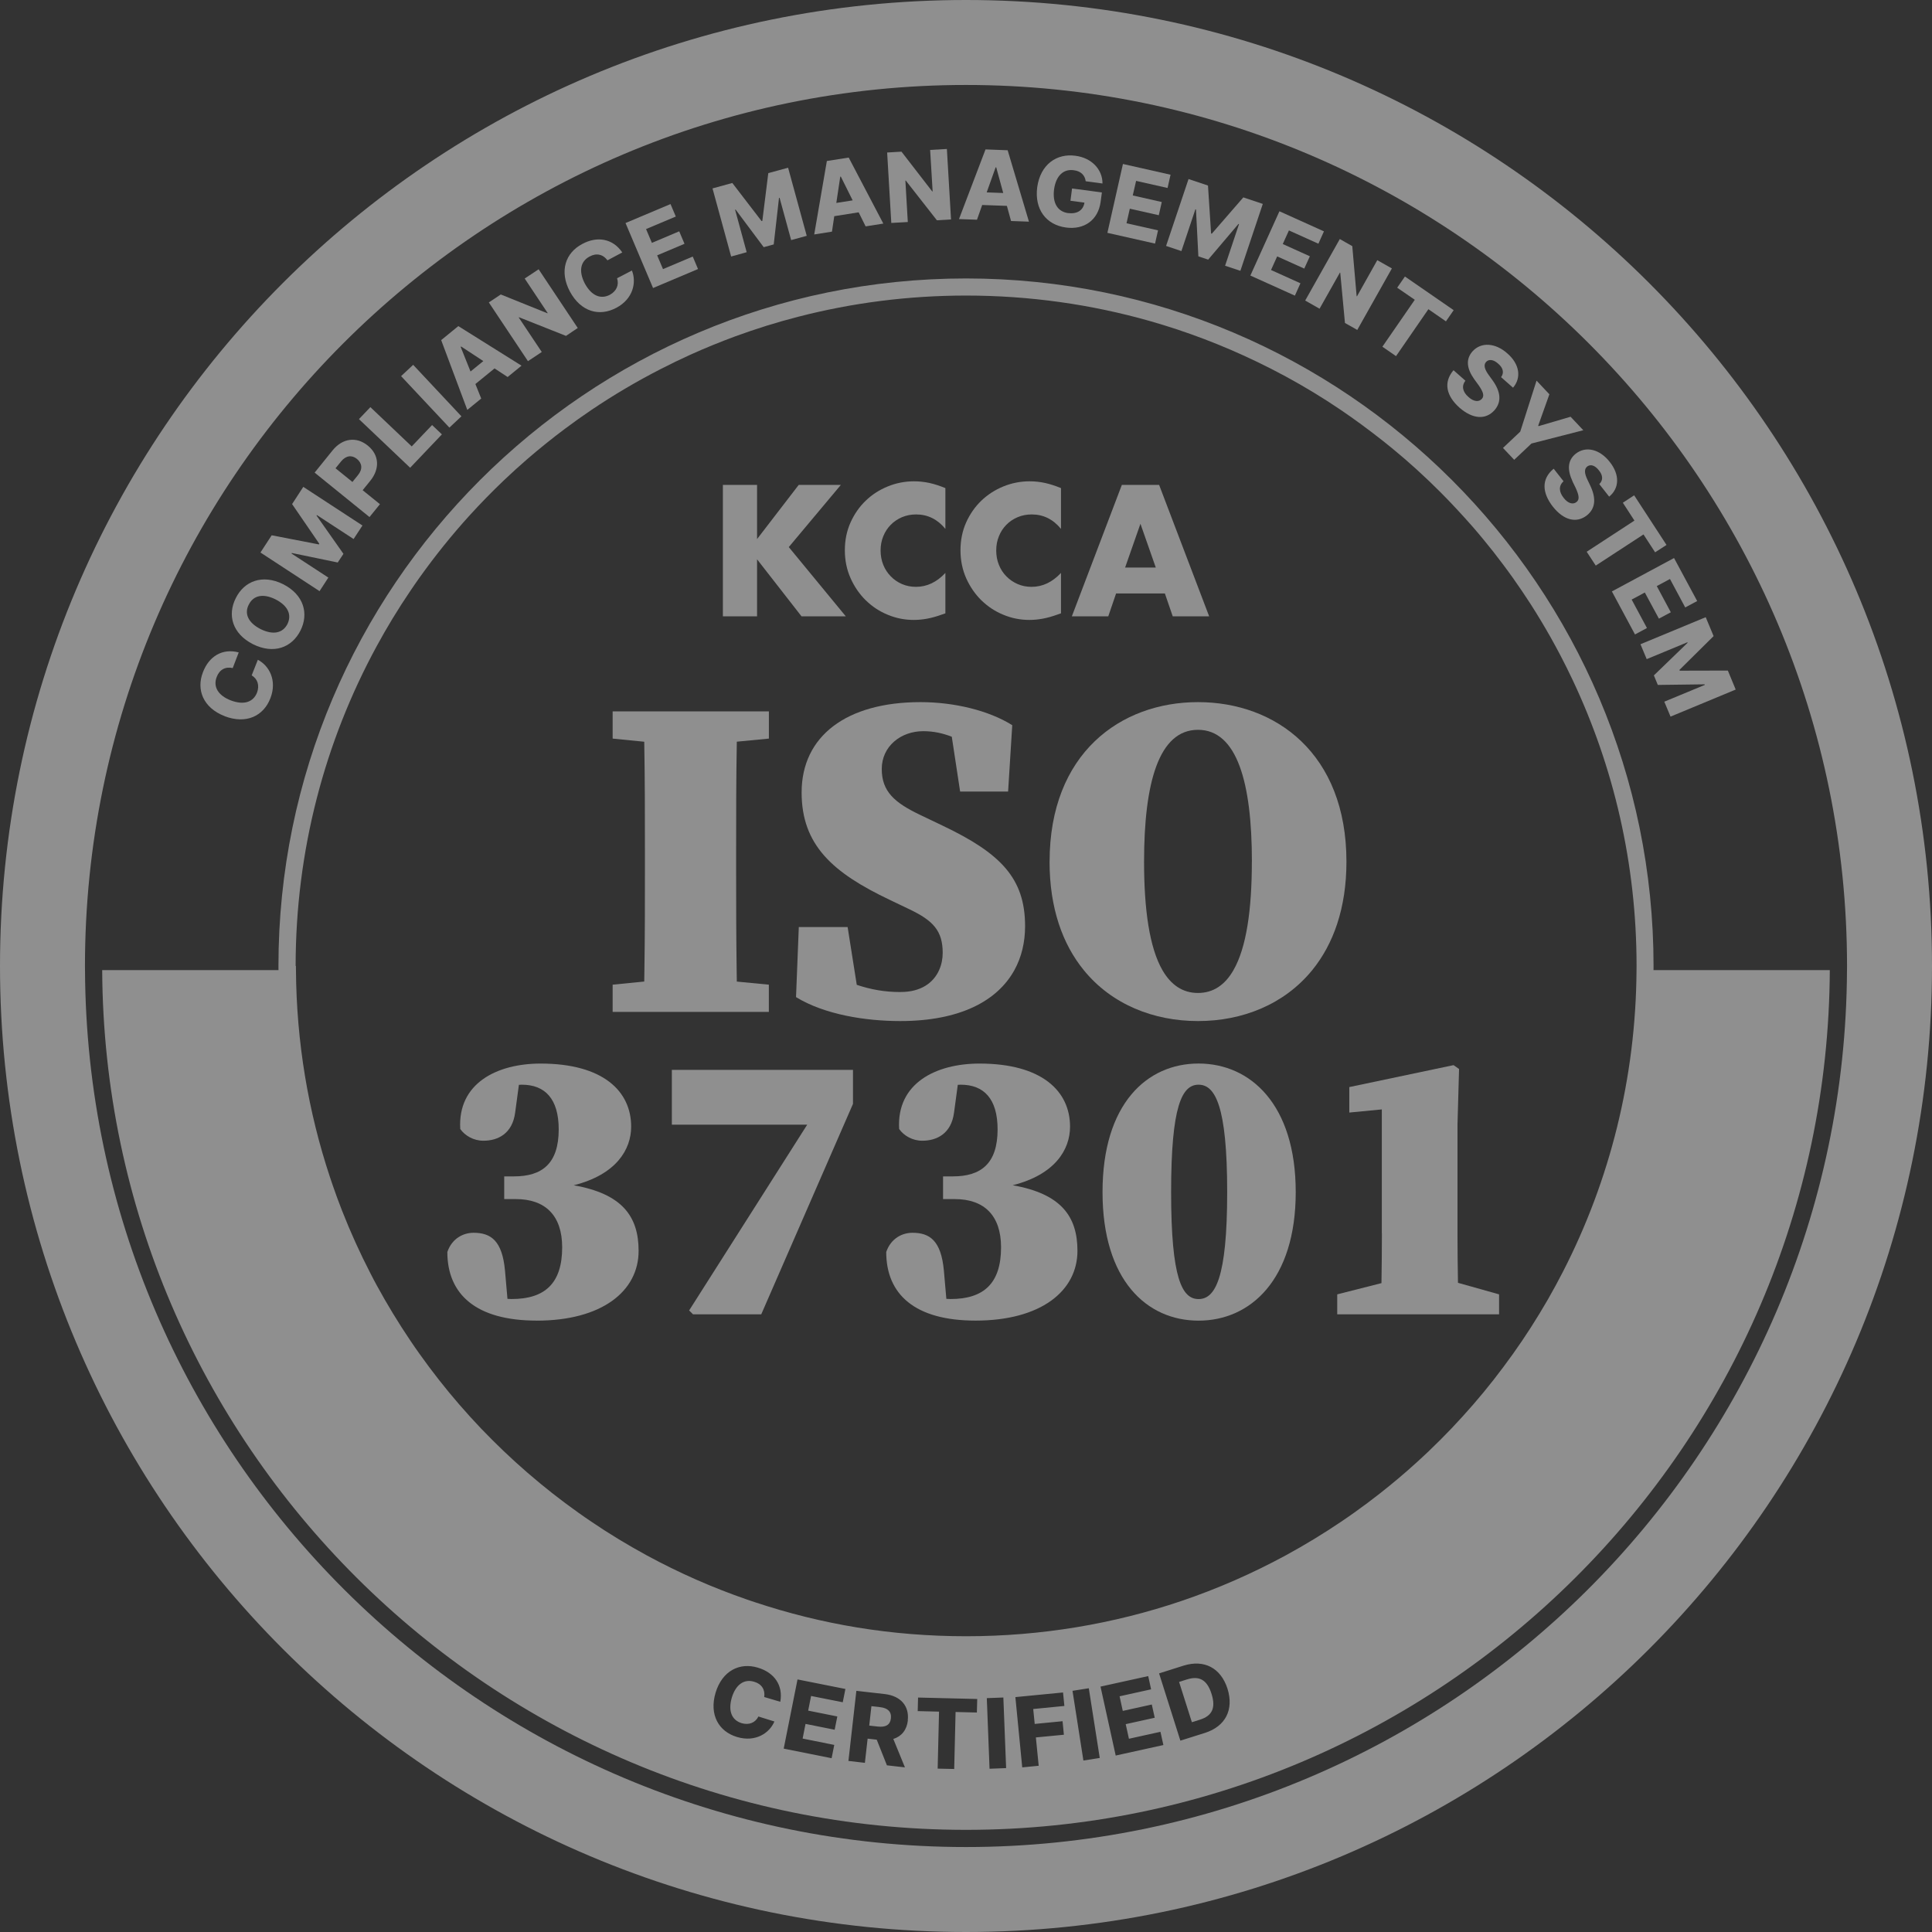 <svg xmlns="http://www.w3.org/2000/svg" width="48" height="48" viewBox="0 0 48 48" fill="none">
  <rect x="0" y="0" width="48" height="48" fill="#333333" stroke="none"/>
  <g opacity="0.45" clip-path="url(#clip0_40008053_45598)">
    <path d="M21.866 42.414C22.058 42.435 22.153 42.528 22.134 42.693C22.116 42.856 22.004 42.917 21.812 42.896L21.596 42.872L21.65 42.389L21.866 42.414Z" fill="white"/>
    <path d="M29.494 41.724C29.786 41.633 29.986 41.722 30.1 42.083C30.215 42.446 30.104 42.632 29.815 42.724L29.612 42.788L29.294 41.787L29.492 41.724H29.494Z" fill="white"/>
    <path d="M13.431 26.424C14.99 26.424 15.681 27.115 15.681 27.991C15.681 28.561 15.309 29.183 14.254 29.448C15.453 29.659 15.866 30.215 15.866 31.078C15.866 32.081 14.951 32.811 13.335 32.811L13.334 32.81C11.825 32.81 11.114 32.157 11.114 31.105C11.231 30.765 11.513 30.628 11.766 30.628C12.195 30.628 12.477 30.823 12.546 31.563L12.608 32.27C12.64 32.272 12.673 32.274 12.711 32.274C13.529 32.274 13.967 31.894 13.967 30.989C13.967 30.2 13.549 29.791 12.818 29.791H12.527V29.227H12.77C13.462 29.227 13.881 28.916 13.881 28.059C13.881 27.299 13.54 26.949 12.965 26.949C12.942 26.949 12.917 26.95 12.892 26.952L12.799 27.641C12.731 28.166 12.37 28.341 12.01 28.341C11.766 28.341 11.552 28.216 11.435 28.05C11.367 26.911 12.351 26.424 13.431 26.424Z" fill="white"/>
    <path fill-rule="evenodd" clip-rule="evenodd" d="M29.778 26.423C31.063 26.423 32.192 27.436 32.192 29.617C32.192 31.798 31.064 32.811 29.778 32.811C28.492 32.811 27.392 31.808 27.392 29.617C27.392 27.426 28.493 26.423 29.778 26.423ZM29.778 26.949C29.369 26.949 29.096 27.464 29.096 29.617C29.096 31.77 29.369 32.275 29.778 32.275C30.188 32.275 30.489 31.768 30.489 29.617C30.489 27.465 30.187 26.949 29.778 26.949Z" fill="white"/>
    <path d="M24.335 26.424C25.894 26.424 26.585 27.115 26.585 27.991C26.585 28.56 26.214 29.182 25.16 29.447C26.357 29.658 26.769 30.215 26.769 31.076C26.769 32.079 25.854 32.81 24.237 32.81C22.729 32.81 22.018 32.157 22.018 31.105C22.135 30.765 22.417 30.628 22.67 30.628C23.099 30.628 23.381 30.823 23.45 31.563L23.512 32.27C23.544 32.272 23.577 32.274 23.615 32.274C24.433 32.274 24.871 31.894 24.871 30.989C24.871 30.2 24.453 29.791 23.722 29.791H23.43V29.227H23.674C24.366 29.227 24.785 28.916 24.785 28.059C24.785 27.299 24.444 26.949 23.869 26.949C23.846 26.949 23.821 26.95 23.796 26.952L23.703 27.641C23.635 28.166 23.274 28.341 22.914 28.341C22.67 28.341 22.456 28.216 22.339 28.05C22.271 26.911 23.255 26.424 24.335 26.424Z" fill="white"/>
    <path d="M36.25 26.559L36.211 27.942V30.639C36.211 31.039 36.216 31.455 36.223 31.871L37.244 32.158V32.654H33.223V32.158L34.322 31.879C34.329 31.46 34.333 31.042 34.333 30.639L34.331 30.64V27.563L33.523 27.641V27.008L36.113 26.463L36.25 26.559Z" fill="white"/>
    <path d="M21.192 27.426L18.913 32.654H17.218L17.121 32.558L20.055 27.942H16.692V26.58H21.192V27.426Z" fill="white"/>
    <path d="M22.87 17.444C23.706 17.444 24.565 17.651 25.149 18.017L25.046 19.666H23.854L23.647 18.304C23.42 18.216 23.193 18.166 22.938 18.166C22.377 18.166 21.907 18.544 21.907 19.105C21.907 19.666 22.227 19.941 22.846 20.239L23.419 20.513C24.861 21.2 25.468 21.819 25.468 23.01C25.468 23.41 25.38 23.781 25.202 24.103C24.779 24.869 23.847 25.368 22.365 25.368C21.506 25.368 20.487 25.208 19.777 24.773L19.846 23.032H21.059L21.286 24.468C21.633 24.583 21.971 24.647 22.376 24.647L22.379 24.646C22.88 24.646 23.192 24.417 23.332 24.102C23.391 23.971 23.421 23.824 23.421 23.673C23.421 23.124 23.18 22.872 22.607 22.597L22.104 22.356C20.684 21.681 19.916 20.993 19.916 19.688C19.916 18.291 21.026 17.444 22.87 17.444Z" fill="white"/>
    <path fill-rule="evenodd" clip-rule="evenodd" d="M29.764 17.444C31.688 17.444 33.452 18.715 33.452 21.407C33.452 22.565 33.126 23.459 32.602 24.103C31.908 24.955 30.867 25.368 29.764 25.368C28.661 25.368 27.619 24.955 26.926 24.103C26.401 23.459 26.076 22.565 26.076 21.407H26.077C26.077 18.715 27.84 17.444 29.764 17.444ZM29.763 18.132C28.79 18.132 28.424 19.449 28.424 21.407C28.424 22.599 28.558 23.543 28.88 24.103C29.09 24.467 29.38 24.67 29.763 24.67C30.146 24.67 30.436 24.468 30.645 24.103C30.967 23.543 31.102 22.599 31.102 21.407H31.103C31.103 19.449 30.736 18.132 29.763 18.132Z" fill="white"/>
    <path d="M19.103 18.35L18.306 18.427C18.289 19.344 18.289 20.28 18.289 21.223V21.579C18.289 22.422 18.29 23.265 18.302 24.104C18.303 24.199 18.304 24.293 18.306 24.387L19.102 24.464V25.14H15.221V24.464L16.006 24.386C16.007 24.293 16.009 24.199 16.01 24.104C16.023 23.277 16.023 22.437 16.023 21.591V21.224C16.023 20.295 16.023 19.359 16.006 18.428L15.221 18.35V17.674H19.103V18.35Z" fill="white"/>
    <path d="M22.709 11.958C22.838 11.958 22.966 11.972 23.092 11.999C23.218 12.027 23.349 12.07 23.488 12.127V13.14C23.292 12.901 23.049 12.781 22.761 12.781C22.634 12.781 22.517 12.804 22.408 12.85C22.301 12.897 22.207 12.959 22.13 13.039C22.052 13.117 21.99 13.212 21.945 13.322C21.901 13.431 21.878 13.547 21.878 13.676C21.878 13.805 21.901 13.925 21.945 14.035C21.99 14.145 22.052 14.239 22.132 14.32C22.21 14.401 22.304 14.465 22.41 14.511C22.517 14.557 22.632 14.58 22.756 14.58C23.028 14.58 23.272 14.465 23.488 14.234V15.238L23.402 15.268C23.272 15.315 23.15 15.349 23.038 15.37C22.925 15.391 22.814 15.402 22.704 15.402C22.479 15.402 22.264 15.36 22.057 15.274C21.851 15.19 21.669 15.07 21.512 14.916V14.917C21.354 14.762 21.228 14.579 21.133 14.367C21.038 14.154 20.99 13.923 20.99 13.672C20.99 13.421 21.037 13.191 21.131 12.981C21.225 12.773 21.35 12.591 21.508 12.44C21.664 12.289 21.847 12.171 22.055 12.086C22.262 12.001 22.481 11.958 22.709 11.958Z" fill="white"/>
    <path d="M25.581 11.958C25.711 11.958 25.839 11.972 25.964 11.999C26.09 12.027 26.222 12.07 26.36 12.127V13.14C26.164 12.901 25.922 12.781 25.633 12.781C25.506 12.781 25.389 12.804 25.281 12.85C25.173 12.897 25.079 12.959 25.002 13.039C24.924 13.117 24.862 13.212 24.818 13.322C24.773 13.431 24.751 13.547 24.751 13.676C24.751 13.805 24.773 13.925 24.818 14.035C24.862 14.145 24.924 14.239 25.004 14.32C25.083 14.401 25.177 14.465 25.283 14.511C25.389 14.557 25.504 14.58 25.629 14.58C25.9 14.58 26.144 14.465 26.36 14.234V15.238L26.274 15.268C26.144 15.315 26.023 15.349 25.91 15.37C25.797 15.391 25.686 15.402 25.577 15.402C25.351 15.402 25.136 15.36 24.929 15.274C24.723 15.19 24.542 15.07 24.384 14.916V14.917C24.227 14.762 24.1 14.579 24.005 14.367C23.911 14.154 23.863 13.923 23.863 13.672C23.863 13.421 23.91 13.191 24.003 12.981C24.097 12.773 24.223 12.591 24.38 12.44C24.537 12.289 24.72 12.171 24.927 12.086C25.135 12.001 25.353 11.958 25.581 11.958Z" fill="white"/>
    <path d="M18.809 13.393L19.844 12.047H20.891L19.597 13.592L21.013 15.312H19.913L18.809 13.896V15.312H17.96V12.047H18.809V13.393Z" fill="white"/>
    <path fill-rule="evenodd" clip-rule="evenodd" d="M30.041 15.312H29.136L28.941 14.744H27.729L27.535 15.312H26.63L27.872 12.047H28.798L30.041 15.312ZM27.953 14.1H28.715L28.334 13.013L27.953 14.1Z" fill="white"/>
    <path fill-rule="evenodd" clip-rule="evenodd" d="M24 6.918C33.419 6.918 41.082 14.581 41.082 24C41.082 24.034 41.081 24.069 41.081 24.103H45.461C45.404 35.89 35.799 45.462 24 45.462C12.201 45.462 2.596 35.89 2.539 24.103H6.919C6.919 24.069 6.918 24.034 6.918 24C6.918 14.581 14.581 6.918 24 6.918ZM22.8 42.512L23.33 42.525L23.296 43.941L23.707 43.95L23.741 42.534L24.27 42.547L24.279 42.211L22.809 42.175L22.8 42.512ZM24.517 42.19L24.585 43.944L24.997 43.928L24.928 42.174L24.517 42.19ZM21.079 43.75L21.488 43.797L21.556 43.196L21.782 43.222L22.035 43.859L22.483 43.91L22.194 43.204C22.399 43.14 22.53 42.98 22.556 42.742H22.553C22.594 42.385 22.378 42.136 21.985 42.089L21.276 42.008L21.079 43.75ZM25.227 42.164L25.397 43.91L25.806 43.87L25.736 43.166L26.432 43.099L26.399 42.763L25.703 42.831L25.707 42.829L25.67 42.46L26.444 42.384L26.411 42.049L25.227 42.164ZM26.646 42.008L26.917 43.74L27.323 43.676L27.051 41.944L26.646 42.008ZM19.471 43.444L20.661 43.682L20.727 43.352L19.941 43.194L20.013 42.83L20.737 42.975L20.803 42.645L20.079 42.5L20.151 42.136L20.938 42.292L21.004 41.962L19.814 41.725L19.471 43.444ZM27.342 41.903L27.719 43.615V43.616L28.904 43.355L28.831 43.026L28.048 43.199L27.968 42.836L28.689 42.677L28.616 42.348L27.895 42.507L27.816 42.144L28.599 41.971L28.527 41.642L27.342 41.903ZM30.497 41.956C30.329 41.436 29.917 41.224 29.406 41.382L28.797 41.575L29.326 43.246L29.935 43.054C30.445 42.892 30.66 42.479 30.497 41.956ZM18.827 41.432C18.382 41.297 17.945 41.504 17.778 42.056C17.615 42.61 17.86 43.021 18.314 43.156C18.769 43.291 19.118 43.059 19.24 42.77L18.843 42.646C18.763 42.804 18.608 42.863 18.427 42.812C18.185 42.738 18.083 42.516 18.182 42.175C18.281 41.851 18.489 41.706 18.738 41.783C18.924 41.836 19.014 41.982 18.987 42.162L19.386 42.28V42.281C19.462 41.867 19.232 41.551 18.827 41.432ZM24.001 7.343C22.564 7.343 21.169 7.525 19.838 7.868C19.572 7.936 19.309 8.011 19.048 8.092C18.788 8.173 18.53 8.261 18.274 8.354C17.892 8.495 17.516 8.648 17.147 8.815C16.901 8.927 16.658 9.044 16.419 9.167C15.82 9.473 15.242 9.815 14.689 10.188C14.467 10.338 14.25 10.493 14.036 10.653C13.716 10.892 13.404 11.144 13.101 11.405C12.899 11.58 12.702 11.759 12.509 11.943C12.22 12.219 11.941 12.505 11.671 12.801C11.223 13.294 10.805 13.815 10.417 14.359C10.341 14.467 10.264 14.577 10.19 14.688C9.889 15.131 9.611 15.589 9.355 16.061C8.073 18.421 7.345 21.126 7.345 24L7.352 23.997C7.352 24.031 7.353 24.066 7.353 24.1C7.365 25.896 7.66 27.625 8.197 29.243C8.218 29.309 8.24 29.374 8.263 29.439C8.337 29.656 8.417 29.87 8.5 30.083C8.709 30.616 8.944 31.133 9.204 31.637C9.255 31.738 9.308 31.838 9.362 31.937C9.619 32.408 9.898 32.867 10.197 33.31C10.272 33.421 10.347 33.531 10.425 33.639C10.579 33.856 10.739 34.07 10.904 34.28C11.233 34.7 11.583 35.103 11.95 35.489C12.135 35.681 12.323 35.87 12.516 36.054C12.901 36.421 13.305 36.77 13.724 37.1C13.934 37.264 14.148 37.425 14.365 37.579C14.474 37.656 14.583 37.733 14.694 37.807C15.137 38.108 15.596 38.385 16.067 38.642C16.863 39.074 17.697 39.443 18.564 39.742C18.629 39.764 18.695 39.786 18.76 39.808C20.409 40.355 22.138 40.652 24.006 40.652C25.875 40.652 27.672 40.344 29.349 39.777C30.252 39.471 31.119 39.09 31.945 38.642C32.417 38.385 32.876 38.106 33.319 37.807C33.429 37.733 33.539 37.657 33.648 37.579C33.865 37.425 34.079 37.265 34.289 37.1C34.603 36.853 34.908 36.596 35.204 36.326C35.303 36.237 35.4 36.145 35.497 36.054C35.69 35.87 35.878 35.681 36.062 35.489C36.246 35.295 36.425 35.098 36.6 34.897C36.775 34.695 36.944 34.49 37.109 34.28C37.273 34.07 37.432 33.856 37.588 33.639C37.743 33.422 37.892 33.201 38.037 32.975C38.182 32.749 38.32 32.52 38.455 32.288C38.588 32.056 38.716 31.82 38.839 31.58C39.989 29.335 40.643 26.794 40.659 24.101C40.659 24.067 40.66 24.033 40.66 23.998C40.66 21.457 40.09 19.049 39.072 16.894C38.976 16.69 38.876 16.49 38.773 16.292C38.692 16.138 38.609 15.985 38.524 15.833C38.368 15.557 38.206 15.287 38.036 15.021C37.891 14.796 37.741 14.574 37.587 14.357C37.509 14.248 37.43 14.139 37.35 14.033C37.191 13.819 37.026 13.609 36.856 13.404C36.771 13.3 36.685 13.199 36.598 13.098C36.465 12.946 36.328 12.796 36.191 12.648C36.056 12.503 35.92 12.36 35.78 12.221C35.592 12.033 35.399 11.848 35.202 11.669C35.004 11.489 34.803 11.315 34.597 11.146C34.435 11.013 34.272 10.884 34.105 10.757C34.014 10.688 33.923 10.619 33.831 10.552C33.66 10.427 33.489 10.305 33.315 10.187C32.872 9.886 32.413 9.608 31.941 9.352C31.705 9.224 31.465 9.102 31.222 8.985C30.373 8.576 29.483 8.236 28.561 7.974C27.112 7.563 25.582 7.343 24.001 7.343Z" fill="white"/>
    <path d="M5.042 16.701C5.191 16.307 5.524 16.101 5.931 16.209L5.782 16.598C5.604 16.556 5.452 16.636 5.385 16.817C5.289 17.059 5.417 17.278 5.733 17.401C6.064 17.526 6.293 17.442 6.386 17.207C6.451 17.03 6.403 16.87 6.253 16.779L6.406 16.392C6.685 16.536 6.889 16.901 6.719 17.345C6.55 17.786 6.122 17.999 5.582 17.794L5.583 17.793C5.045 17.585 4.873 17.134 5.042 16.701Z" fill="white"/>
    <path d="M42.574 15.804L41.725 16.644L41.733 16.663L42.928 16.66L43.123 17.132L41.504 17.804L41.349 17.433L42.356 17.016L42.351 17.002L41.188 17.017L41.09 16.78L41.928 15.97L41.923 15.957L40.912 16.376L40.757 16.006L42.378 15.334L42.574 15.804Z" fill="white"/>
    <path fill-rule="evenodd" clip-rule="evenodd" d="M5.859 14.858C6.068 14.438 6.52 14.258 7.036 14.515C7.552 14.778 7.676 15.249 7.464 15.668C7.252 16.088 6.801 16.262 6.285 16.005C5.77 15.743 5.645 15.277 5.859 14.858ZM6.846 14.891C6.536 14.738 6.295 14.791 6.181 15.022V15.021C6.065 15.245 6.164 15.47 6.473 15.629C6.786 15.784 7.024 15.73 7.141 15.505C7.254 15.274 7.156 15.051 6.846 14.891Z" fill="white"/>
    <path d="M42.166 14.933L41.869 15.092L41.49 14.385L41.162 14.561L41.511 15.212L41.215 15.37L40.865 14.721L40.538 14.896L40.918 15.603L40.621 15.763L40.047 14.694L41.591 13.864L42.166 14.933Z" fill="white"/>
    <path d="M9.005 13.056L8.785 13.392L7.872 12.796L7.864 12.809L8.533 13.76L8.391 13.975L7.25 13.739L7.242 13.752L8.158 14.35L7.939 14.687L6.471 13.727L6.75 13.299L7.922 13.526L7.933 13.51L7.257 12.524L7.535 12.096L9.005 13.056Z" fill="white"/>
    <path d="M41.404 13.539L41.121 13.722L40.832 13.278L39.646 14.052L39.421 13.708L40.607 12.934L40.319 12.49L40.6 12.306L41.404 13.539Z" fill="white"/>
    <path d="M39.148 11.273C39.402 11.072 39.751 11.164 39.994 11.477C40.246 11.793 40.234 12.134 39.979 12.339L39.734 12.027C39.828 11.938 39.83 11.816 39.726 11.688C39.623 11.555 39.514 11.53 39.434 11.59C39.349 11.658 39.371 11.775 39.44 11.919L39.507 12.06C39.657 12.371 39.646 12.629 39.425 12.805C39.165 13.007 38.849 12.927 38.58 12.587C38.311 12.241 38.291 11.898 38.601 11.645L38.846 11.957C38.72 12.069 38.73 12.222 38.849 12.37C38.955 12.508 39.08 12.543 39.169 12.472C39.247 12.412 39.231 12.307 39.15 12.128L39.068 11.96L39.069 11.959C38.938 11.675 38.941 11.439 39.148 11.273Z" fill="white"/>
    <path fill-rule="evenodd" clip-rule="evenodd" d="M8.265 11.187C8.516 10.881 8.86 10.845 9.137 11.07C9.418 11.298 9.449 11.641 9.194 11.952L9.01 12.179L9.438 12.525L9.439 12.527L9.18 12.846L7.817 11.742L8.265 11.187ZM8.868 11.402C8.742 11.299 8.595 11.315 8.473 11.465L8.336 11.634L8.756 11.974L8.893 11.805C9.016 11.656 8.997 11.507 8.868 11.402Z" fill="white"/>
    <path d="M10.229 11.091L10.735 10.56L10.979 10.792L10.19 11.621L8.918 10.413L9.202 10.115L10.229 11.091Z" fill="white"/>
    <path d="M38.494 9.796L38.216 10.576L38.226 10.587L39.021 10.354L39.337 10.689L38.049 11.019L37.62 11.424L37.341 11.129L37.77 10.724L38.175 9.457L38.494 9.796Z" fill="white"/>
    <path d="M11.464 10.343L11.165 10.624L9.965 9.345L10.265 9.064L11.464 10.343Z" fill="white"/>
    <path d="M36.581 8.733C36.796 8.49 37.156 8.517 37.45 8.781C37.755 9.046 37.804 9.384 37.591 9.632L37.294 9.37C37.371 9.266 37.35 9.145 37.225 9.038C37.1 8.924 36.987 8.921 36.92 8.993C36.849 9.075 36.893 9.187 36.986 9.316L37.078 9.443C37.281 9.722 37.316 9.978 37.131 10.191C36.912 10.436 36.588 10.414 36.261 10.129C35.934 9.837 35.853 9.504 36.112 9.198L36.111 9.197L36.408 9.459C36.304 9.592 36.341 9.74 36.486 9.865C36.614 9.981 36.743 9.993 36.818 9.908C36.883 9.833 36.849 9.734 36.737 9.572L36.627 9.421C36.447 9.167 36.407 8.933 36.581 8.733Z" fill="white"/>
    <path fill-rule="evenodd" clip-rule="evenodd" d="M12.957 9.085L12.612 9.367L12.287 9.153L11.811 9.541L11.956 9.902H11.955L11.61 10.184L10.961 8.45L11.387 8.102L12.957 9.085ZM11.445 8.618L11.69 9.23L12.008 8.971L11.457 8.609L11.445 8.618Z" fill="white"/>
    <path d="M14.354 8.149L14.062 8.345L12.897 7.883L12.888 7.888L13.46 8.745L13.117 8.973L12.145 7.514L12.442 7.316L13.6 7.783L13.607 7.778L13.036 6.92L13.382 6.69L14.354 8.149Z" fill="white"/>
    <path d="M36.116 7.706L35.924 7.984L35.488 7.682L34.684 8.848L34.345 8.614L35.15 7.448L34.713 7.148L34.905 6.87L36.116 7.706Z" fill="white"/>
    <path d="M33.597 6.115L33.705 7.358L33.714 7.362L34.218 6.464L34.581 6.669L33.721 8.197L33.415 8.024L33.298 6.776L33.29 6.772L32.784 7.67L32.427 7.467L33.287 5.939L33.597 6.115Z" fill="white"/>
    <path d="M14.465 6.062C14.836 5.861 15.223 5.924 15.46 6.272L15.092 6.468C14.986 6.32 14.819 6.279 14.649 6.373C14.418 6.494 14.373 6.743 14.53 7.044C14.699 7.354 14.928 7.441 15.152 7.324C15.317 7.232 15.384 7.081 15.331 6.913L15.7 6.721C15.817 7.013 15.733 7.423 15.314 7.647H15.313C14.895 7.871 14.433 7.751 14.159 7.243C13.888 6.733 14.053 6.279 14.465 6.062Z" fill="white"/>
    <path d="M32.893 5.748L32.755 6.055L32.023 5.725L31.87 6.063L32.543 6.367L32.404 6.673L31.731 6.37L31.578 6.708L32.309 7.038L32.171 7.345L31.065 6.846L31.787 5.249L32.893 5.748Z" fill="white"/>
    <path d="M16.79 5.38L16.051 5.691L16.196 6.034L16.875 5.747L17.006 6.057L16.327 6.344L16.472 6.686L17.211 6.374L17.342 6.684L16.225 7.156L15.541 5.541L16.659 5.07L16.79 5.38Z" fill="white"/>
    <path d="M30.012 4.61L30.089 5.8L30.107 5.806L30.89 4.904L31.374 5.066L30.817 6.728L30.437 6.602L30.783 5.568L30.769 5.564L30.017 6.45L29.773 6.369L29.714 5.205L29.699 5.2L29.352 6.238L28.971 6.11L29.529 4.448L30.012 4.61Z" fill="white"/>
    <path d="M20.043 5.859L19.656 5.965L19.368 4.913L19.354 4.918L19.223 6.073L18.974 6.141L18.276 5.207L18.263 5.21L18.551 6.266L18.165 6.373L17.702 4.681L18.194 4.546L18.921 5.493L18.94 5.488L19.088 4.301L19.58 4.167L20.043 5.859Z" fill="white"/>
    <path d="M29.082 4.341L29.008 4.67L28.226 4.494L28.143 4.856L28.864 5.019L28.79 5.347L28.07 5.185L27.988 5.547L28.771 5.723L28.697 6.052L27.513 5.785L27.899 4.074L29.082 4.341Z" fill="white"/>
    <path fill-rule="evenodd" clip-rule="evenodd" d="M21.946 5.555L21.506 5.624L21.333 5.275L20.727 5.371L20.67 5.755L20.229 5.825L20.543 4L21.086 3.915L21.946 5.555ZM20.875 4.389H20.876L20.778 5.042L21.184 4.978L20.89 4.387L20.875 4.389Z" fill="white"/>
    <path d="M25.769 4.654C25.848 4.084 26.254 3.806 26.718 3.87C27.116 3.92 27.393 4.206 27.391 4.559L26.974 4.503C26.954 4.35 26.85 4.249 26.675 4.229C26.423 4.193 26.236 4.365 26.188 4.704C26.145 5.043 26.274 5.257 26.534 5.294C26.767 5.322 26.913 5.222 26.943 5.034L26.595 4.988L26.635 4.683L27.376 4.781L27.345 5.012C27.283 5.476 26.93 5.712 26.486 5.653C25.991 5.587 25.699 5.201 25.769 4.654Z" fill="white"/>
    <path d="M23.628 5.452L23.277 5.473L22.504 4.486H22.494L22.554 5.516L22.144 5.539L22.041 3.789L22.397 3.768L23.16 4.755H23.171L23.109 3.725L23.525 3.701L23.628 5.452Z" fill="white"/>
    <path fill-rule="evenodd" clip-rule="evenodd" d="M25.035 3.733L25.564 5.507L25.119 5.491L25.016 5.115L24.402 5.093L24.273 5.459L23.826 5.443L24.485 3.712L25.035 3.733ZM24.514 4.78L24.925 4.795L24.751 4.158H24.736L24.514 4.78Z" fill="white"/>
    <path fill-rule="evenodd" clip-rule="evenodd" d="M24 0C37.255 0 48 10.745 48 24C48 37.255 37.255 48 24 48C10.745 48 0 37.255 0 24C1.75642e-05 10.745 10.745 1.756e-05 24 0ZM24 2.111C11.93 2.111 2.111 11.93 2.111 24C2.111 24.034 2.112 24.069 2.112 24.103C2.169 36.126 11.964 45.889 24 45.889C36.036 45.889 45.831 36.125 45.888 24.103C45.888 24.069 45.889 24.034 45.889 24C45.889 11.93 36.07 2.111 24 2.111Z" fill="white"/>
  </g>
  <defs>
    <clipPath id="clip0_40008053_45598">
      <rect width="48" height="48" fill="white"/>
    </clipPath>
  </defs>
</svg>